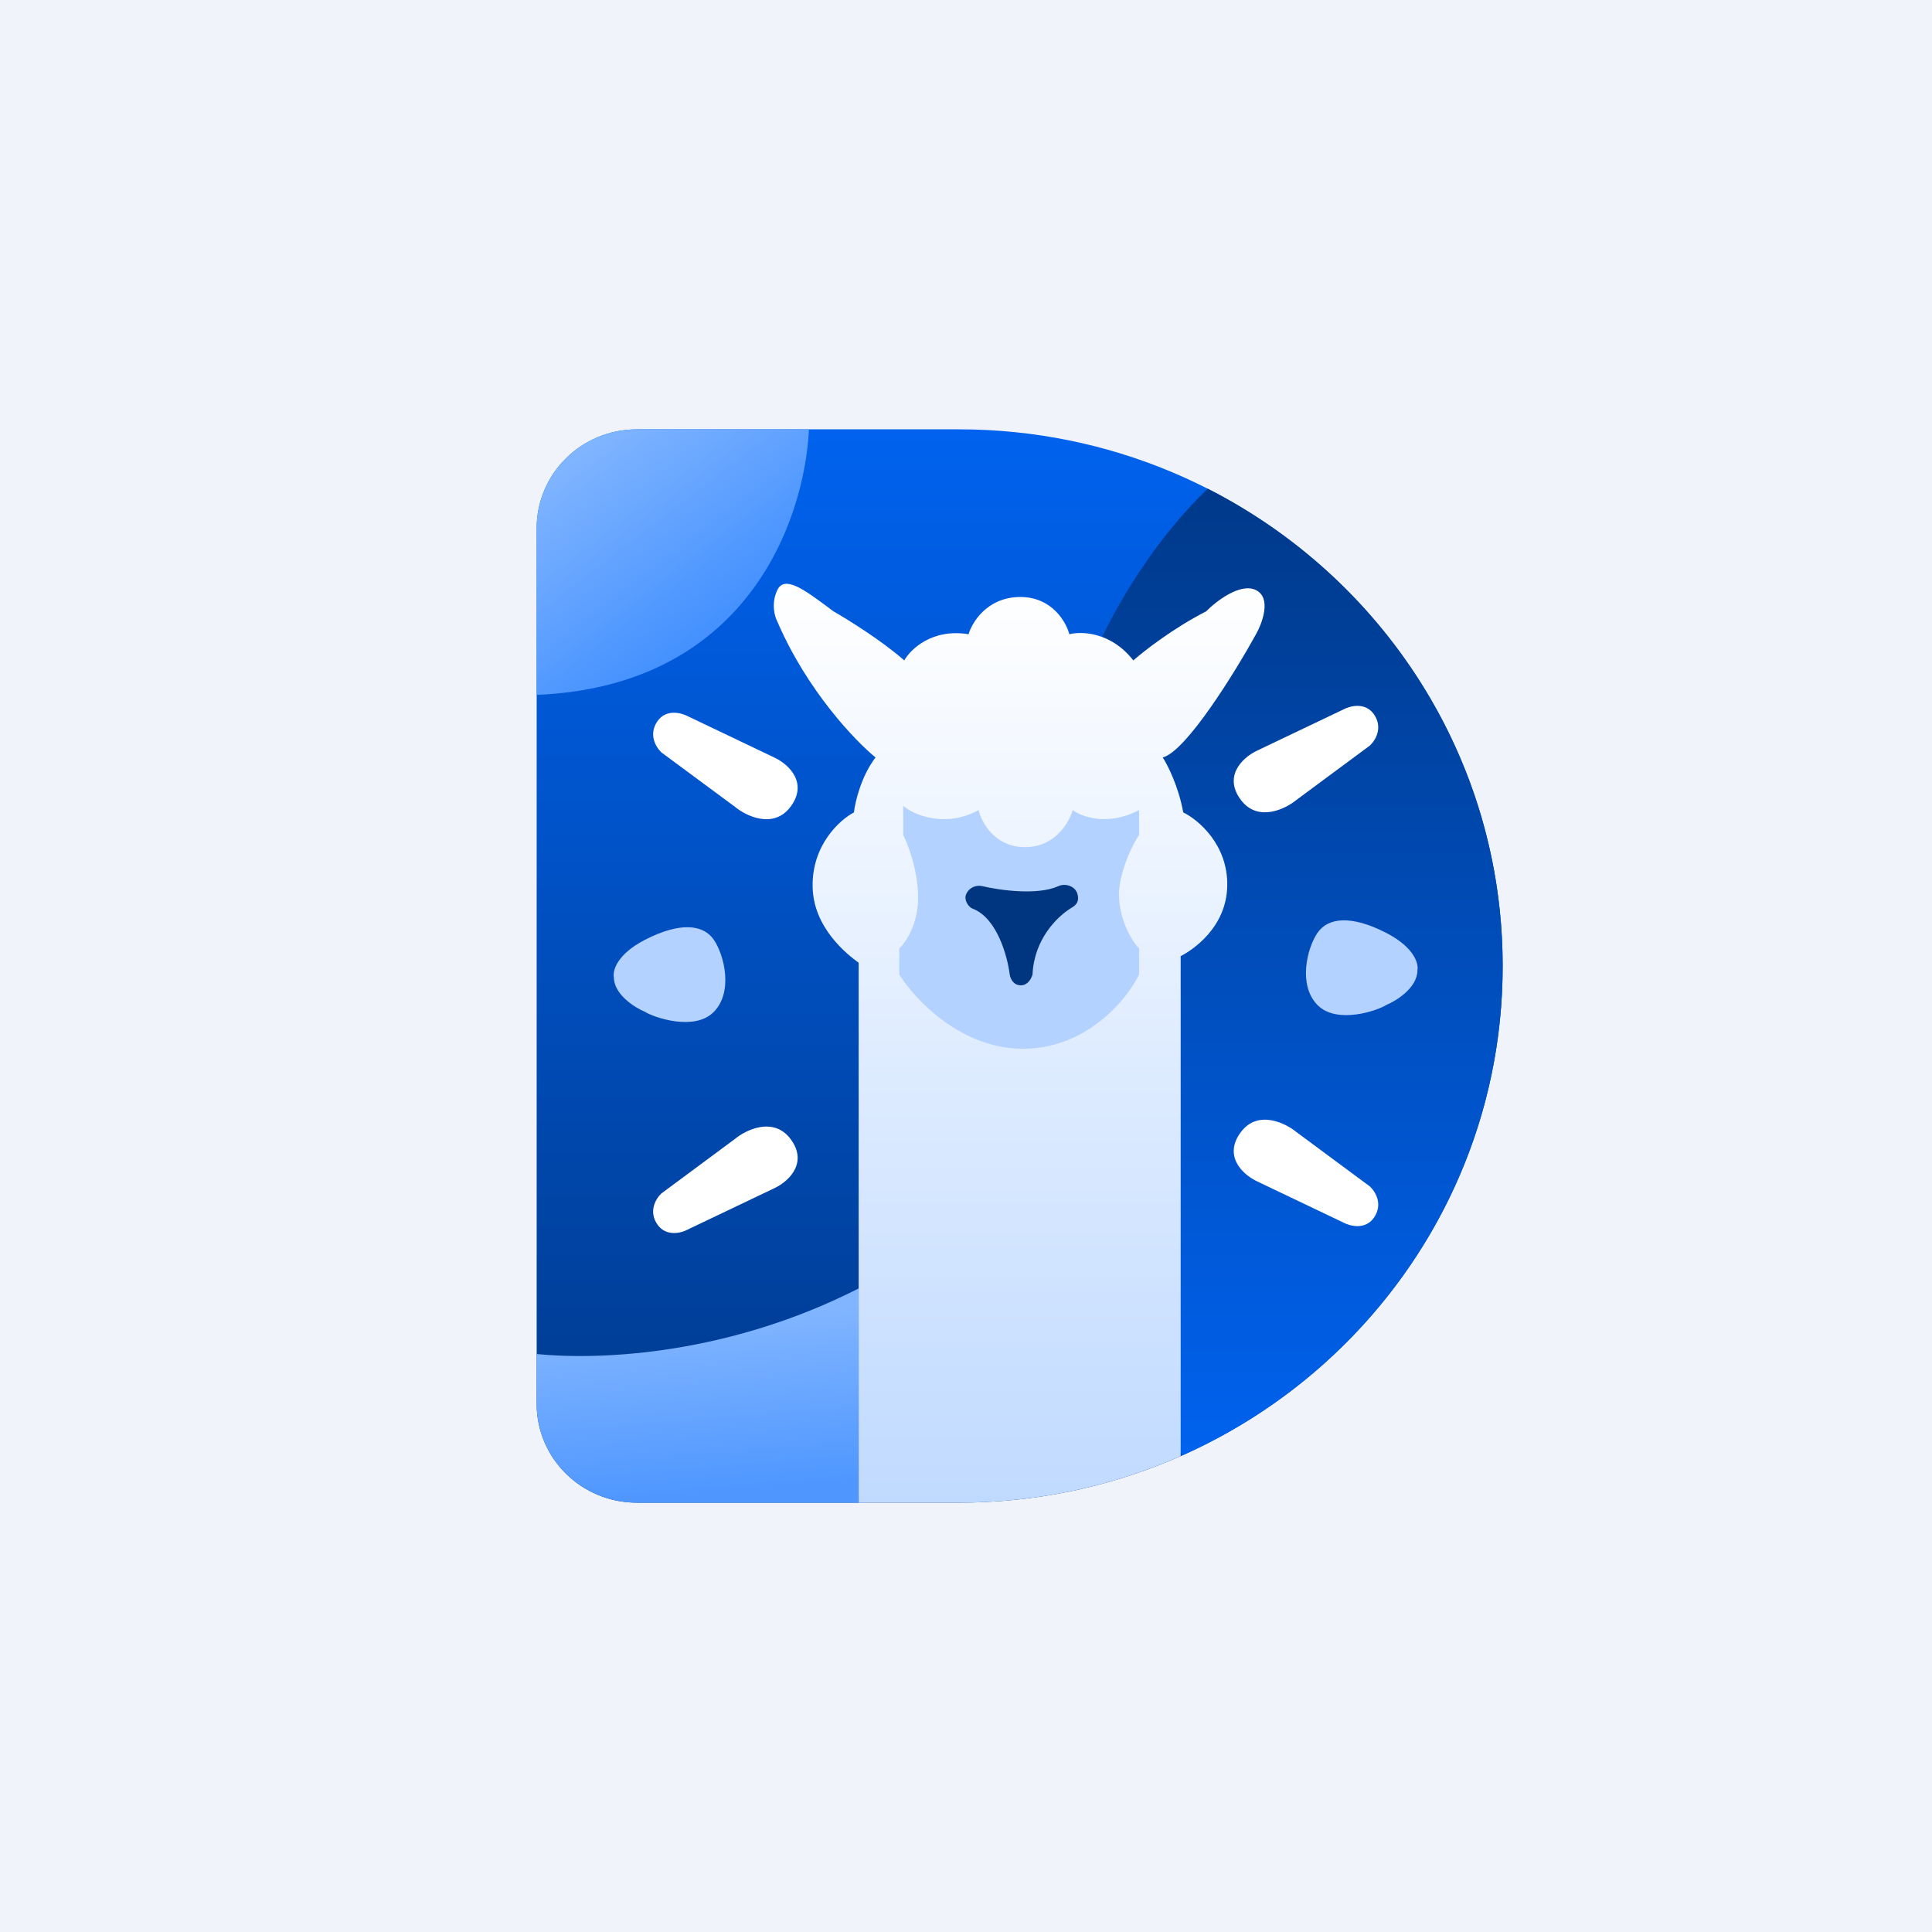 <!-- by TradingView --><svg width="18" height="18" viewBox="0 0 18 18" fill="none" xmlns="http://www.w3.org/2000/svg">
<rect width="18" height="18" fill="#F0F3FA"/>
<path d="M5 4.921C5 4.412 5.418 4 5.934 4H8.933C11.731 4 14 6.239 14 9C14 11.761 11.731 14 8.933 14H5.934C5.418 14 5 13.588 5 13.079V4.921Z" fill="url(#paint0_linear_1946_9826)"/>
<path fill-rule="evenodd" clip-rule="evenodd" d="M7.537 4H5.934C5.418 4 5 4.412 5 4.921V6.474C6.938 6.394 7.493 4.879 7.537 4Z" fill="url(#paint1_linear_1946_9826)"/>
<path fill-rule="evenodd" clip-rule="evenodd" d="M8 14H5.934C5.418 14 5 13.588 5 13.079V12.615C5.622 12.677 6.804 12.613 8 12.004V14Z" fill="url(#paint2_linear_1946_9826)"/>
<path fill-rule="evenodd" clip-rule="evenodd" d="M11.252 4.553C12.884 5.383 14 7.063 14 9C14 11.031 12.773 12.779 11.011 13.562C10.758 12.867 10.371 11.652 9.898 9.803C9.243 7.243 10.443 5.327 11.252 4.553Z" fill="url(#paint3_linear_1946_9826)"/>
<path fill-rule="evenodd" clip-rule="evenodd" d="M11 13.566C10.369 13.845 9.669 14 8.933 14H8V8.97C7.896 8.894 7.575 8.645 7.571 8.257C7.566 7.869 7.826 7.637 7.956 7.569C7.967 7.471 8.023 7.233 8.157 7.057C7.967 6.902 7.518 6.433 7.242 5.79C7.217 5.744 7.183 5.621 7.242 5.498C7.308 5.357 7.492 5.493 7.707 5.652C7.726 5.667 7.746 5.682 7.766 5.696C7.898 5.772 8.215 5.968 8.425 6.153C8.483 6.049 8.685 5.853 9.024 5.909C9.054 5.804 9.192 5.567 9.498 5.562C9.804 5.558 9.935 5.801 9.963 5.909C10.076 5.88 10.353 5.888 10.559 6.153C10.656 6.067 10.927 5.855 11.237 5.696C11.332 5.6 11.558 5.426 11.702 5.498C11.847 5.571 11.762 5.802 11.702 5.909C11.504 6.268 11.051 7 10.833 7.057C10.878 7.126 10.98 7.326 11.024 7.569C11.164 7.637 11.443 7.87 11.434 8.257C11.425 8.644 11.109 8.853 11 8.908V13.566Z" fill="url(#paint4_linear_1946_9826)"/>
<path d="M9.117 7.547C8.817 7.715 8.513 7.597 8.415 7.507V7.78C8.459 7.865 8.549 8.098 8.554 8.35C8.559 8.602 8.439 8.78 8.378 8.838V9.079C8.524 9.314 8.963 9.781 9.549 9.771C10.135 9.761 10.503 9.306 10.613 9.079V8.838C10.555 8.778 10.435 8.597 10.425 8.35C10.419 8.187 10.514 7.924 10.613 7.78V7.547C10.323 7.7 10.079 7.611 9.994 7.547C9.962 7.662 9.83 7.893 9.549 7.893C9.269 7.893 9.144 7.662 9.117 7.547Z" fill="#B3D2FF"/>
<path d="M9.62 9.077C9.635 8.749 9.85 8.542 9.97 8.466C10.008 8.442 10.059 8.417 10.04 8.335C10.021 8.253 9.924 8.227 9.861 8.256C9.664 8.345 9.306 8.293 9.152 8.256C9.097 8.243 9.028 8.266 9 8.335C8.98 8.386 9.023 8.451 9.062 8.466C9.289 8.552 9.386 8.909 9.407 9.077C9.412 9.114 9.439 9.18 9.511 9.18C9.58 9.18 9.613 9.108 9.62 9.077Z" fill="#003580"/>
<path d="M7.217 11.069L6.404 11.457C6.353 11.485 6.207 11.528 6.124 11.407C6.042 11.287 6.107 11.171 6.162 11.119L6.849 10.61C6.946 10.529 7.204 10.4 7.364 10.61C7.526 10.824 7.364 10.998 7.217 11.069Z" fill="white"/>
<path d="M7.217 7.059L6.404 6.671C6.353 6.644 6.207 6.6 6.124 6.721C6.042 6.842 6.107 6.957 6.162 7.01L6.849 7.518C6.946 7.599 7.204 7.729 7.364 7.518C7.526 7.304 7.364 7.13 7.217 7.059Z" fill="white"/>
<path d="M6.009 8.756C5.748 8.89 5.707 9.044 5.719 9.103C5.719 9.265 5.913 9.387 6.009 9.427C6.089 9.478 6.47 9.612 6.651 9.427C6.832 9.242 6.749 8.901 6.651 8.756C6.553 8.612 6.335 8.588 6.009 8.756Z" fill="#B3D2FF"/>
<path d="M11.709 11.005L12.522 11.393C12.573 11.42 12.719 11.464 12.802 11.343C12.884 11.222 12.819 11.107 12.763 11.054L12.077 10.546C11.979 10.465 11.721 10.336 11.562 10.546C11.4 10.76 11.562 10.934 11.709 11.005Z" fill="white"/>
<path d="M11.709 6.995L12.522 6.607C12.573 6.58 12.719 6.536 12.802 6.657C12.884 6.778 12.819 6.893 12.763 6.946L12.077 7.454C11.979 7.535 11.721 7.664 11.562 7.454C11.4 7.24 11.562 7.066 11.709 6.995Z" fill="white"/>
<path d="M12.916 8.692C13.177 8.826 13.218 8.979 13.206 9.039C13.206 9.201 13.013 9.323 12.916 9.363C12.837 9.414 12.456 9.548 12.274 9.363C12.093 9.178 12.176 8.837 12.274 8.692C12.373 8.547 12.59 8.524 12.916 8.692Z" fill="#B3D2FF"/>
<defs>
<linearGradient id="paint0_linear_1946_9826" x1="9.5" y1="4" x2="9.5" y2="14" gradientUnits="userSpaceOnUse">
<stop stop-color="#0062EE"/>
<stop offset="1" stop-color="#00398A"/>
</linearGradient>
<linearGradient id="paint1_linear_1946_9826" x1="5.321" y1="4.224" x2="6.583" y2="5.876" gradientUnits="userSpaceOnUse">
<stop stop-color="#81B5FF"/>
<stop offset="1" stop-color="#4491FF"/>
</linearGradient>
<linearGradient id="paint2_linear_1946_9826" x1="6.354" y1="12.297" x2="6.487" y2="13.905" gradientUnits="userSpaceOnUse">
<stop stop-color="#81B5FF"/>
<stop offset="1" stop-color="#4F97FF"/>
</linearGradient>
<linearGradient id="paint3_linear_1946_9826" x1="11.855" y1="4.553" x2="11.855" y2="13.562" gradientUnits="userSpaceOnUse">
<stop stop-color="#00398A"/>
<stop offset="1" stop-color="#0062EE"/>
</linearGradient>
<linearGradient id="paint4_linear_1946_9826" x1="9.496" y1="5.439" x2="9.496" y2="14" gradientUnits="userSpaceOnUse">
<stop stop-color="white"/>
<stop offset="1" stop-color="#C0DAFF"/>
</linearGradient>
</defs>
</svg>
